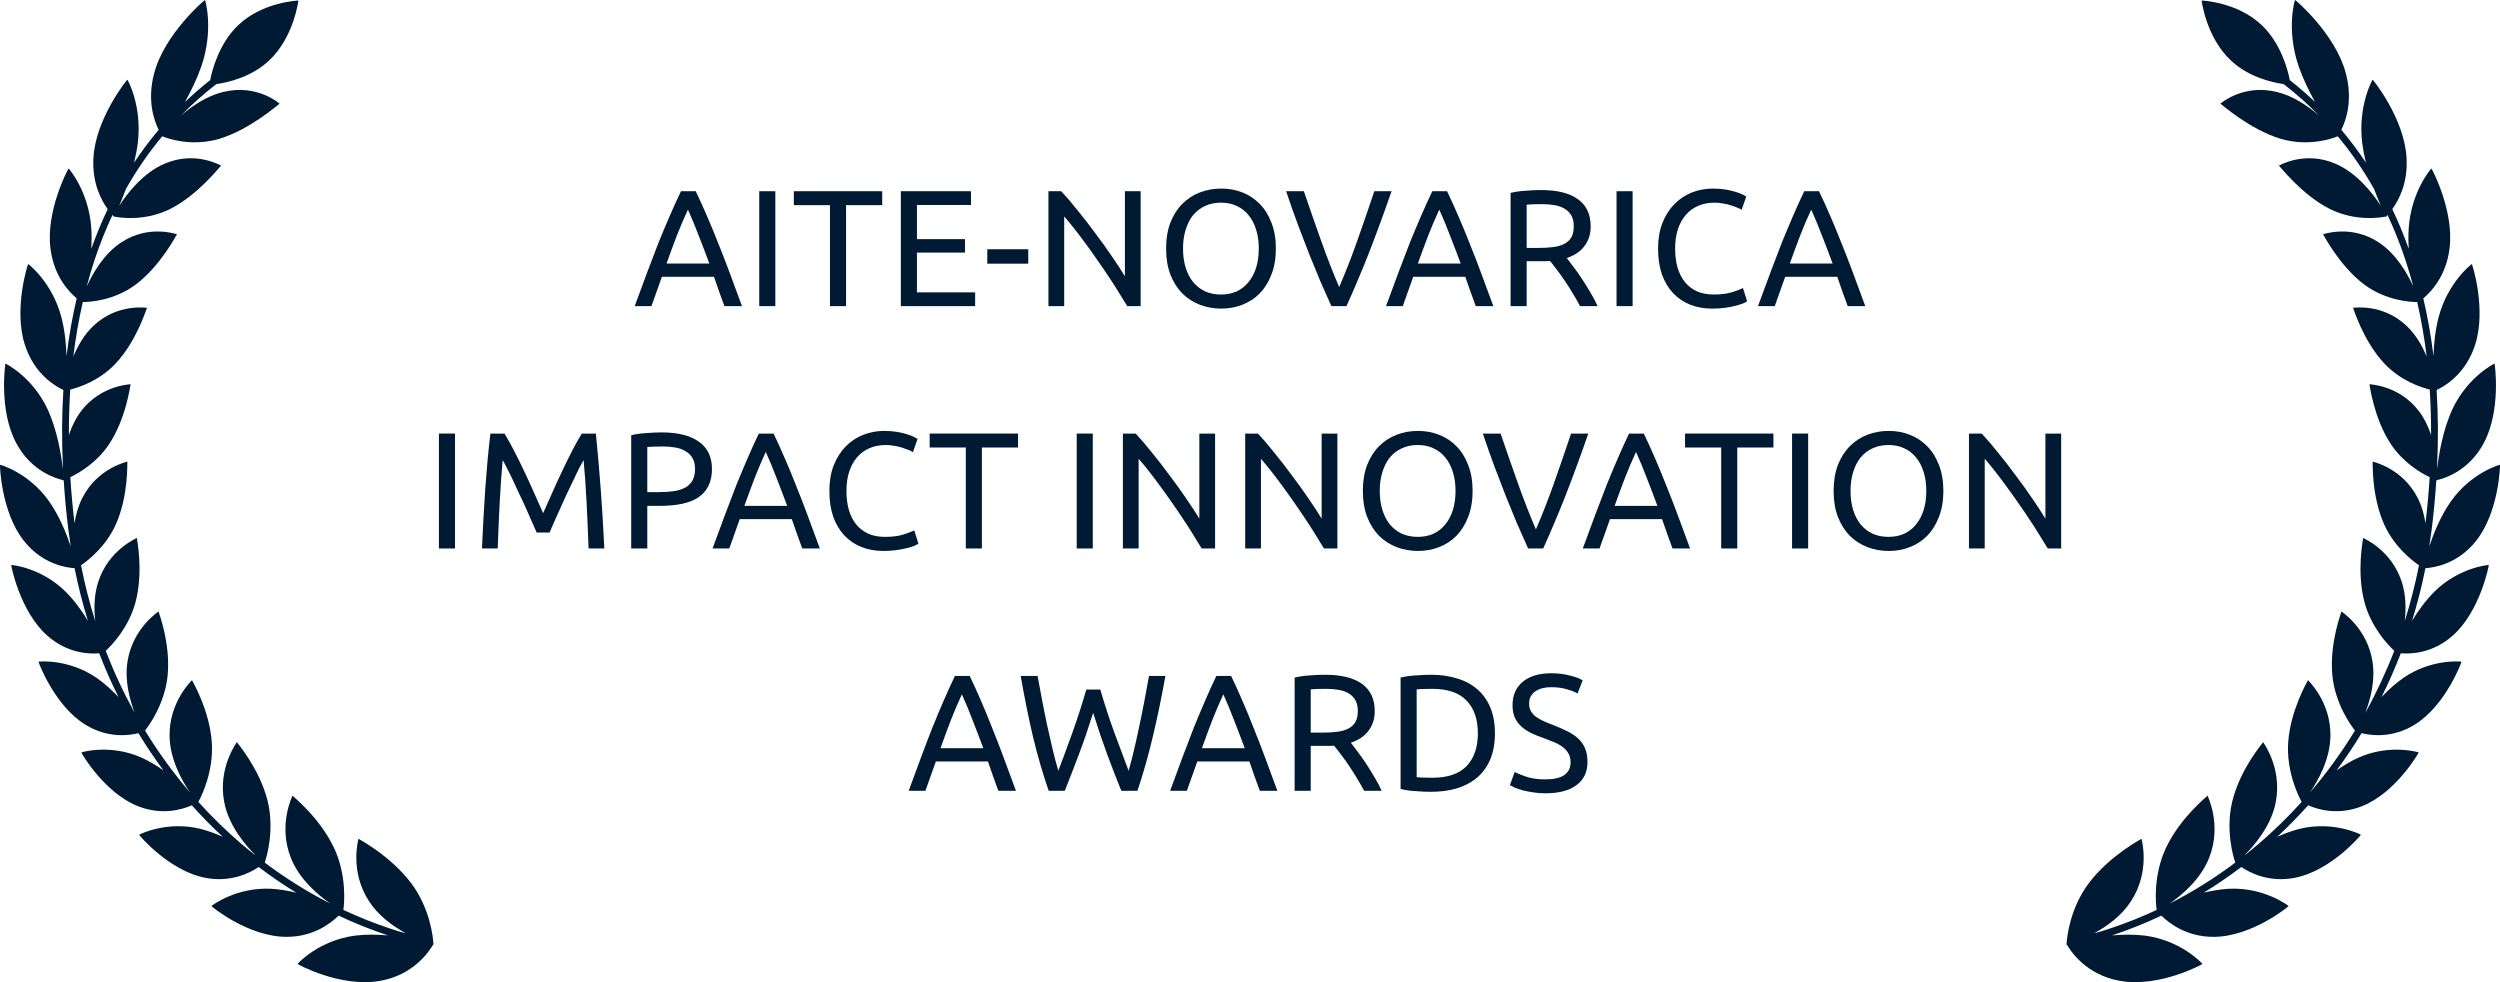 <svg width="196" height="77" viewBox="0 0 196 77" fill="none" xmlns="http://www.w3.org/2000/svg">
<path d="M56.794 24C56.647 23.61 56.508 23.229 56.378 22.857C56.248 22.475 56.114 22.09 55.975 21.7H51.893L51.074 24H49.761C50.108 23.047 50.433 22.168 50.736 21.361C51.039 20.547 51.334 19.776 51.62 19.047C51.915 18.32 52.205 17.626 52.491 16.968C52.777 16.3 53.076 15.642 53.388 14.992H54.545C54.857 15.642 55.156 16.3 55.442 16.968C55.728 17.626 56.014 18.32 56.3 19.047C56.595 19.776 56.894 20.547 57.197 21.361C57.5 22.168 57.825 23.047 58.172 24H56.794ZM55.611 20.66C55.334 19.905 55.056 19.177 54.779 18.476C54.51 17.765 54.229 17.084 53.934 16.434C53.631 17.084 53.34 17.765 53.063 18.476C52.794 19.177 52.526 19.905 52.257 20.66H55.611Z" fill="#001A33"/>
<path d="M59.525 14.992H60.786V24H59.525V14.992Z" fill="#001A33"/>
<path d="M69.165 14.992V16.084H66.331V24H65.07V16.084H62.236V14.992H69.165Z" fill="#001A33"/>
<path d="M70.627 24V14.992H76.126V16.07H71.888V18.748H75.658V19.802H71.888V22.922H76.451V24H70.627Z" fill="#001A33"/>
<path d="M77.404 19.541H80.615V20.672H77.404V19.541Z" fill="#001A33"/>
<path d="M88.374 24C88.183 23.68 87.962 23.32 87.71 22.922C87.468 22.523 87.204 22.111 86.918 21.686C86.632 21.253 86.332 20.816 86.02 20.373C85.717 19.931 85.414 19.507 85.111 19.099C84.807 18.683 84.513 18.294 84.227 17.93C83.941 17.566 83.676 17.245 83.433 16.968V24H82.198V14.992H83.2C83.607 15.425 84.04 15.932 84.499 16.512C84.968 17.084 85.427 17.678 85.877 18.294C86.337 18.9 86.766 19.498 87.165 20.087C87.572 20.677 87.914 21.201 88.192 21.66V14.992H89.427V24H88.374Z" fill="#001A33"/>
<path d="M91.422 19.489C91.422 18.718 91.535 18.038 91.76 17.448C91.995 16.859 92.306 16.369 92.697 15.979C93.095 15.581 93.555 15.282 94.075 15.082C94.603 14.883 95.162 14.784 95.751 14.784C96.332 14.784 96.878 14.883 97.389 15.082C97.909 15.282 98.365 15.581 98.754 15.979C99.144 16.369 99.452 16.859 99.677 17.448C99.912 18.038 100.029 18.718 100.029 19.489C100.029 20.261 99.912 20.941 99.677 21.53C99.452 22.12 99.144 22.614 98.754 23.012C98.365 23.402 97.909 23.697 97.389 23.896C96.878 24.096 96.332 24.195 95.751 24.195C95.162 24.195 94.603 24.096 94.075 23.896C93.555 23.697 93.095 23.402 92.697 23.012C92.306 22.614 91.995 22.12 91.76 21.53C91.535 20.941 91.422 20.261 91.422 19.489ZM92.749 19.489C92.749 20.035 92.818 20.534 92.957 20.985C93.095 21.427 93.29 21.803 93.541 22.116C93.802 22.427 94.114 22.67 94.478 22.843C94.85 23.008 95.266 23.09 95.725 23.09C96.185 23.09 96.597 23.008 96.96 22.843C97.325 22.67 97.632 22.427 97.883 22.116C98.144 21.803 98.343 21.427 98.481 20.985C98.62 20.534 98.689 20.035 98.689 19.489C98.689 18.944 98.62 18.45 98.481 18.008C98.343 17.557 98.144 17.175 97.883 16.863C97.632 16.552 97.325 16.313 96.96 16.148C96.597 15.975 96.185 15.889 95.725 15.889C95.266 15.889 94.85 15.975 94.478 16.148C94.114 16.313 93.802 16.552 93.541 16.863C93.29 17.175 93.095 17.557 92.957 18.008C92.818 18.45 92.749 18.944 92.749 19.489Z" fill="#001A33"/>
<path d="M109.099 14.992C108.77 15.945 108.453 16.829 108.15 17.643C107.855 18.45 107.565 19.216 107.279 19.945C106.993 20.672 106.707 21.37 106.421 22.038C106.144 22.696 105.858 23.351 105.563 24H104.38C104.085 23.351 103.795 22.696 103.509 22.038C103.232 21.37 102.946 20.672 102.651 19.945C102.365 19.216 102.07 18.45 101.767 17.643C101.464 16.829 101.152 15.945 100.831 14.992H102.222C102.69 16.361 103.149 17.678 103.6 18.944C104.051 20.209 104.514 21.396 104.991 22.506C105.468 21.405 105.931 20.222 106.382 18.956C106.833 17.683 107.288 16.361 107.747 14.992H109.099Z" fill="#001A33"/>
<path d="M115.699 24C115.552 23.61 115.413 23.229 115.283 22.857C115.153 22.475 115.019 22.09 114.88 21.7H110.798L109.979 24H108.666C109.013 23.047 109.338 22.168 109.641 21.361C109.945 20.547 110.239 19.776 110.525 19.047C110.82 18.32 111.11 17.626 111.396 16.968C111.682 16.3 111.981 15.642 112.293 14.992H113.45C113.762 15.642 114.061 16.3 114.347 16.968C114.633 17.626 114.919 18.32 115.205 19.047C115.5 19.776 115.799 20.547 116.102 21.361C116.406 22.168 116.731 23.047 117.077 24H115.699ZM114.516 20.66C114.239 19.905 113.962 19.177 113.684 18.476C113.416 17.765 113.134 17.084 112.839 16.434C112.536 17.084 112.246 17.765 111.968 18.476C111.7 19.177 111.431 19.905 111.162 20.66H114.516Z" fill="#001A33"/>
<path d="M122.837 20.23C122.976 20.404 123.149 20.634 123.357 20.919C123.574 21.197 123.795 21.509 124.02 21.855C124.246 22.194 124.467 22.549 124.683 22.922C124.909 23.294 125.099 23.654 125.255 24H123.877C123.704 23.671 123.513 23.337 123.305 23C123.106 22.662 122.902 22.341 122.694 22.038C122.486 21.726 122.278 21.435 122.07 21.166C121.871 20.898 121.689 20.664 121.524 20.465C121.412 20.473 121.295 20.477 121.173 20.477C121.061 20.477 120.944 20.477 120.822 20.477H119.691V24H118.43V15.121C118.786 15.035 119.18 14.979 119.613 14.953C120.055 14.918 120.458 14.9 120.822 14.9C122.088 14.9 123.05 15.139 123.708 15.616C124.376 16.092 124.709 16.803 124.709 17.747C124.709 18.346 124.549 18.857 124.228 19.282C123.916 19.706 123.453 20.023 122.837 20.23ZM120.926 16.006C120.389 16.006 119.977 16.018 119.691 16.044V19.438H120.588C121.022 19.438 121.412 19.416 121.758 19.372C122.105 19.329 122.395 19.247 122.629 19.125C122.872 19.004 123.058 18.835 123.188 18.619C123.318 18.393 123.383 18.099 123.383 17.735C123.383 17.396 123.318 17.115 123.188 16.89C123.058 16.664 122.881 16.486 122.655 16.357C122.439 16.227 122.179 16.136 121.875 16.084C121.581 16.032 121.264 16.006 120.926 16.006Z" fill="#001A33"/>
<path d="M126.736 14.992H127.997V24H126.736V14.992Z" fill="#001A33"/>
<path d="M134.231 24.195C133.599 24.195 133.022 24.091 132.502 23.884C131.982 23.675 131.536 23.372 131.163 22.974C130.791 22.575 130.5 22.085 130.292 21.505C130.093 20.915 129.993 20.244 129.993 19.489C129.993 18.735 130.106 18.068 130.331 17.488C130.565 16.898 130.877 16.404 131.267 16.006C131.657 15.607 132.112 15.303 132.632 15.095C133.152 14.887 133.707 14.784 134.296 14.784C134.669 14.784 135.003 14.809 135.297 14.861C135.601 14.914 135.861 14.974 136.077 15.043C136.303 15.113 136.485 15.182 136.623 15.252C136.762 15.321 136.857 15.373 136.909 15.408L136.545 16.448C136.467 16.395 136.355 16.339 136.207 16.279C136.06 16.218 135.891 16.157 135.7 16.096C135.518 16.036 135.315 15.988 135.089 15.954C134.873 15.91 134.652 15.889 134.426 15.889C133.95 15.889 133.521 15.971 133.139 16.136C132.758 16.3 132.433 16.538 132.164 16.851C131.896 17.163 131.688 17.544 131.54 17.994C131.402 18.436 131.332 18.935 131.332 19.489C131.332 20.027 131.393 20.517 131.514 20.959C131.644 21.401 131.835 21.782 132.086 22.102C132.338 22.415 132.65 22.657 133.022 22.831C133.404 23.004 133.846 23.09 134.348 23.09C134.929 23.09 135.41 23.03 135.791 22.909C136.173 22.787 136.459 22.679 136.649 22.584L136.974 23.623C136.914 23.667 136.805 23.723 136.649 23.793C136.493 23.853 136.298 23.914 136.064 23.974C135.83 24.035 135.557 24.087 135.245 24.131C134.933 24.174 134.595 24.195 134.231 24.195Z" fill="#001A33"/>
<path d="M144.86 24C144.713 23.61 144.574 23.229 144.444 22.857C144.314 22.475 144.18 22.09 144.041 21.7H139.959L139.14 24H137.827C138.174 23.047 138.499 22.168 138.802 21.361C139.105 20.547 139.4 19.776 139.686 19.047C139.981 18.32 140.271 17.626 140.557 16.968C140.843 16.3 141.142 15.642 141.454 14.992H142.611C142.923 15.642 143.222 16.3 143.508 16.968C143.794 17.626 144.08 18.32 144.366 19.047C144.661 19.776 144.96 20.547 145.263 21.361C145.566 22.168 145.891 23.047 146.238 24H144.86ZM143.677 20.66C143.4 19.905 143.122 19.177 142.845 18.476C142.576 17.765 142.295 17.084 142 16.434C141.697 17.084 141.406 17.765 141.129 18.476C140.86 19.177 140.592 19.905 140.323 20.66H143.677Z" fill="#001A33"/>
<path d="M34.411 33.992H35.672V43.001H34.411V33.992Z" fill="#001A33"/>
<path d="M42.075 41.752C41.989 41.544 41.872 41.28 41.724 40.959C41.586 40.639 41.434 40.292 41.269 39.919C41.105 39.547 40.927 39.166 40.736 38.776C40.554 38.377 40.381 38.004 40.216 37.657C40.052 37.302 39.896 36.986 39.748 36.709C39.61 36.431 39.497 36.219 39.41 36.072C39.315 37.094 39.237 38.203 39.176 39.4C39.116 40.587 39.064 41.787 39.02 43.001H37.785C37.82 42.221 37.859 41.436 37.902 40.648C37.946 39.85 37.993 39.07 38.045 38.307C38.106 37.536 38.167 36.786 38.227 36.059C38.297 35.331 38.37 34.642 38.448 33.992H39.553C39.787 34.373 40.039 34.824 40.307 35.343C40.576 35.864 40.845 36.41 41.113 36.981C41.382 37.545 41.642 38.112 41.893 38.684C42.145 39.248 42.374 39.764 42.582 40.231C42.79 39.764 43.02 39.248 43.271 38.684C43.523 38.112 43.783 37.545 44.051 36.981C44.32 36.41 44.589 35.864 44.857 35.343C45.126 34.824 45.377 34.373 45.611 33.992H46.716C47.011 36.895 47.232 39.898 47.379 43.001H46.144C46.101 41.787 46.049 40.587 45.988 39.4C45.928 38.203 45.85 37.094 45.754 36.072C45.668 36.219 45.551 36.431 45.403 36.709C45.265 36.986 45.113 37.302 44.948 37.657C44.784 38.004 44.606 38.377 44.415 38.776C44.233 39.166 44.06 39.547 43.895 39.919C43.731 40.292 43.575 40.639 43.427 40.959C43.289 41.28 43.176 41.544 43.089 41.752H42.075Z" fill="#001A33"/>
<path d="M51.879 33.901C53.144 33.901 54.114 34.143 54.791 34.629C55.475 35.105 55.818 35.82 55.818 36.773C55.818 37.294 55.722 37.74 55.532 38.112C55.349 38.477 55.081 38.776 54.725 39.01C54.379 39.235 53.954 39.4 53.452 39.504C52.949 39.608 52.381 39.66 51.748 39.66H50.748V43.001H49.486V34.121C49.842 34.035 50.236 33.978 50.669 33.953C51.111 33.918 51.514 33.901 51.879 33.901ZM51.983 35.005C51.445 35.005 51.033 35.019 50.748 35.044V38.581H51.697C52.13 38.581 52.52 38.554 52.867 38.502C53.213 38.442 53.504 38.346 53.737 38.217C53.98 38.078 54.166 37.892 54.297 37.657C54.426 37.423 54.492 37.124 54.492 36.761C54.492 36.414 54.422 36.128 54.283 35.903C54.154 35.677 53.971 35.499 53.737 35.37C53.512 35.231 53.248 35.136 52.944 35.084C52.641 35.032 52.321 35.005 51.983 35.005Z" fill="#001A33"/>
<path d="M62.897 43.001C62.75 42.611 62.611 42.229 62.481 41.856C62.351 41.475 62.217 41.09 62.078 40.7H57.996L57.177 43.001H55.864C56.211 42.047 56.536 41.167 56.839 40.361C57.142 39.547 57.437 38.776 57.723 38.047C58.018 37.319 58.308 36.626 58.594 35.968C58.88 35.3 59.179 34.642 59.491 33.992H60.648C60.96 34.642 61.259 35.3 61.545 35.968C61.831 36.626 62.117 37.319 62.403 38.047C62.698 38.776 62.997 39.547 63.3 40.361C63.603 41.167 63.928 42.047 64.275 43.001H62.897ZM61.714 39.66C61.437 38.906 61.16 38.178 60.882 37.475C60.614 36.765 60.332 36.084 60.037 35.434C59.734 36.084 59.444 36.765 59.166 37.475C58.898 38.178 58.629 38.906 58.36 39.66H61.714Z" fill="#001A33"/>
<path d="M69.261 43.196C68.629 43.196 68.052 43.092 67.532 42.883C67.012 42.675 66.566 42.372 66.193 41.974C65.82 41.575 65.53 41.085 65.322 40.505C65.123 39.915 65.023 39.243 65.023 38.489C65.023 37.736 65.136 37.068 65.361 36.487C65.595 35.898 65.907 35.404 66.297 35.005C66.687 34.607 67.142 34.303 67.662 34.096C68.182 33.888 68.737 33.783 69.326 33.783C69.699 33.783 70.032 33.809 70.327 33.861C70.63 33.913 70.891 33.974 71.107 34.044C71.332 34.113 71.514 34.182 71.653 34.252C71.792 34.321 71.887 34.373 71.939 34.407L71.575 35.447C71.497 35.395 71.385 35.339 71.237 35.279C71.09 35.218 70.921 35.157 70.73 35.096C70.548 35.036 70.344 34.988 70.119 34.953C69.903 34.91 69.681 34.889 69.456 34.889C68.98 34.889 68.55 34.971 68.169 35.136C67.788 35.3 67.463 35.538 67.194 35.85C66.925 36.163 66.718 36.544 66.57 36.995C66.431 37.437 66.362 37.935 66.362 38.489C66.362 39.027 66.423 39.517 66.544 39.959C66.674 40.401 66.865 40.782 67.116 41.102C67.368 41.414 67.68 41.657 68.052 41.831C68.433 42.004 68.876 42.09 69.378 42.09C69.959 42.09 70.44 42.03 70.821 41.908C71.203 41.787 71.489 41.679 71.679 41.584L72.004 42.623C71.944 42.667 71.835 42.723 71.679 42.792C71.523 42.853 71.328 42.914 71.094 42.974C70.86 43.035 70.587 43.087 70.275 43.13C69.963 43.174 69.625 43.196 69.261 43.196Z" fill="#001A33"/>
<path d="M79.814 33.992V35.084H76.98V43.001H75.719V35.084H72.885V33.992H79.814Z" fill="#001A33"/>
<path d="M84.414 33.992H85.675V43.001H84.414V33.992Z" fill="#001A33"/>
<path d="M94.21 43.001C94.019 42.68 93.798 42.32 93.547 41.922C93.304 41.523 93.04 41.111 92.754 40.687C92.468 40.253 92.169 39.816 91.857 39.373C91.554 38.931 91.25 38.507 90.947 38.099C90.644 37.684 90.349 37.294 90.063 36.929C89.777 36.566 89.513 36.245 89.27 35.968V43.001H88.035V33.992H89.036C89.443 34.425 89.877 34.932 90.336 35.513C90.804 36.084 91.263 36.678 91.714 37.294C92.173 37.9 92.602 38.498 93.001 39.087C93.408 39.677 93.751 40.201 94.028 40.66V33.992H95.263V43.001H94.21Z" fill="#001A33"/>
<path d="M103.798 43.001C103.607 42.68 103.386 42.32 103.135 41.922C102.892 41.523 102.628 41.111 102.342 40.687C102.056 40.253 101.757 39.816 101.445 39.373C101.142 38.931 100.838 38.507 100.535 38.099C100.232 37.684 99.937 37.294 99.651 36.929C99.365 36.566 99.101 36.245 98.858 35.968V43.001H97.623V33.992H98.624C99.031 34.425 99.465 34.932 99.924 35.513C100.392 36.084 100.851 36.678 101.302 37.294C101.761 37.9 102.19 38.498 102.589 39.087C102.996 39.677 103.339 40.201 103.616 40.66V33.992H104.851V43.001H103.798Z" fill="#001A33"/>
<path d="M106.847 38.489C106.847 37.718 106.96 37.038 107.185 36.449C107.419 35.859 107.731 35.37 108.121 34.98C108.52 34.581 108.979 34.282 109.499 34.083C110.028 33.883 110.587 33.783 111.176 33.783C111.757 33.783 112.303 33.883 112.814 34.083C113.334 34.282 113.789 34.581 114.179 34.98C114.569 35.37 114.877 35.859 115.102 36.449C115.336 37.038 115.453 37.718 115.453 38.489C115.453 39.261 115.336 39.941 115.102 40.531C114.877 41.12 114.569 41.614 114.179 42.013C113.789 42.403 113.334 42.697 112.814 42.897C112.303 43.096 111.757 43.196 111.176 43.196C110.587 43.196 110.028 43.096 109.499 42.897C108.979 42.697 108.52 42.403 108.121 42.013C107.731 41.614 107.419 41.12 107.185 40.531C106.96 39.941 106.847 39.261 106.847 38.489ZM108.173 38.489C108.173 39.035 108.242 39.534 108.381 39.984C108.52 40.426 108.715 40.803 108.966 41.115C109.226 41.428 109.538 41.67 109.902 41.843C110.275 42.008 110.691 42.09 111.15 42.09C111.609 42.09 112.021 42.008 112.385 41.843C112.749 41.67 113.057 41.428 113.308 41.115C113.568 40.803 113.767 40.426 113.906 39.984C114.045 39.534 114.114 39.035 114.114 38.489C114.114 37.944 114.045 37.45 113.906 37.008C113.767 36.557 113.568 36.175 113.308 35.864C113.057 35.551 112.749 35.313 112.385 35.148C112.021 34.975 111.609 34.889 111.15 34.889C110.691 34.889 110.275 34.975 109.902 35.148C109.538 35.313 109.226 35.551 108.966 35.864C108.715 36.175 108.52 36.557 108.381 37.008C108.242 37.45 108.173 37.944 108.173 38.489Z" fill="#001A33"/>
<path d="M124.523 33.992C124.194 34.945 123.878 35.829 123.574 36.644C123.28 37.45 122.989 38.217 122.703 38.944C122.417 39.672 122.131 40.37 121.845 41.038C121.568 41.696 121.282 42.35 120.987 43.001H119.804C119.51 42.35 119.219 41.696 118.933 41.038C118.656 40.37 118.37 39.672 118.075 38.944C117.789 38.217 117.495 37.45 117.191 36.644C116.888 35.829 116.576 34.945 116.255 33.992H117.646C118.114 35.361 118.574 36.678 119.024 37.944C119.475 39.209 119.939 40.396 120.415 41.505C120.892 40.405 121.356 39.222 121.806 37.956C122.257 36.682 122.712 35.361 123.171 33.992H124.523Z" fill="#001A33"/>
<path d="M131.124 43.001C130.977 42.611 130.838 42.229 130.708 41.856C130.578 41.475 130.444 41.09 130.305 40.7H126.223L125.404 43.001H124.091C124.438 42.047 124.763 41.167 125.066 40.361C125.369 39.547 125.664 38.776 125.95 38.047C126.245 37.319 126.535 36.626 126.821 35.968C127.107 35.3 127.406 34.642 127.718 33.992H128.875C129.187 34.642 129.486 35.3 129.772 35.968C130.058 36.626 130.344 37.319 130.63 38.047C130.925 38.776 131.224 39.547 131.527 40.361C131.83 41.167 132.155 42.047 132.502 43.001H131.124ZM129.941 39.66C129.664 38.906 129.386 38.178 129.109 37.475C128.84 36.765 128.559 36.084 128.264 35.434C127.961 36.084 127.67 36.765 127.393 37.475C127.124 38.178 126.856 38.906 126.587 39.66H129.941Z" fill="#001A33"/>
<path d="M139.036 33.992V35.084H136.202V43.001H134.941V35.084H132.107V33.992H139.036Z" fill="#001A33"/>
<path d="M140.498 33.992H141.759V43.001H140.498V33.992Z" fill="#001A33"/>
<path d="M143.755 38.489C143.755 37.718 143.868 37.038 144.093 36.449C144.327 35.859 144.639 35.37 145.029 34.98C145.428 34.581 145.887 34.282 146.407 34.083C146.936 33.883 147.495 33.783 148.084 33.783C148.665 33.783 149.211 33.883 149.722 34.083C150.242 34.282 150.697 34.581 151.087 34.98C151.477 35.37 151.785 35.859 152.01 36.449C152.244 37.038 152.361 37.718 152.361 38.489C152.361 39.261 152.244 39.941 152.01 40.531C151.785 41.12 151.477 41.614 151.087 42.013C150.697 42.403 150.242 42.697 149.722 42.897C149.211 43.096 148.665 43.196 148.084 43.196C147.495 43.196 146.936 43.096 146.407 42.897C145.887 42.697 145.428 42.403 145.029 42.013C144.639 41.614 144.327 41.12 144.093 40.531C143.868 39.941 143.755 39.261 143.755 38.489ZM145.081 38.489C145.081 39.035 145.15 39.534 145.289 39.984C145.428 40.426 145.623 40.803 145.874 41.115C146.134 41.428 146.446 41.67 146.81 41.843C147.183 42.008 147.599 42.09 148.058 42.09C148.517 42.09 148.929 42.008 149.293 41.843C149.657 41.67 149.965 41.428 150.216 41.115C150.476 40.803 150.675 40.426 150.814 39.984C150.953 39.534 151.022 39.035 151.022 38.489C151.022 37.944 150.953 37.45 150.814 37.008C150.675 36.557 150.476 36.175 150.216 35.864C149.965 35.551 149.657 35.313 149.293 35.148C148.929 34.975 148.517 34.889 148.058 34.889C147.599 34.889 147.183 34.975 146.81 35.148C146.446 35.313 146.134 35.551 145.874 35.864C145.623 36.175 145.428 36.557 145.289 37.008C145.15 37.45 145.081 37.944 145.081 38.489Z" fill="#001A33"/>
<path d="M160.542 43.001C160.351 42.68 160.13 42.32 159.879 41.922C159.636 41.523 159.372 41.111 159.086 40.687C158.8 40.253 158.501 39.816 158.189 39.373C157.886 38.931 157.582 38.507 157.279 38.099C156.976 37.684 156.681 37.294 156.395 36.929C156.109 36.566 155.845 36.245 155.602 35.968V43.001H154.367V33.992H155.368C155.775 34.425 156.209 34.932 156.668 35.513C157.136 36.084 157.595 36.678 158.046 37.294C158.505 37.9 158.934 38.498 159.333 39.087C159.74 39.677 160.083 40.201 160.36 40.66V33.992H161.595V43.001H160.542Z" fill="#001A33"/>
<path d="M78.272 62.001C78.125 61.611 77.987 61.229 77.856 60.856C77.727 60.475 77.592 60.09 77.454 59.7H73.371L72.552 62.001H71.24C71.586 61.047 71.911 60.167 72.215 59.361C72.518 58.547 72.812 57.776 73.099 57.047C73.393 56.319 73.683 55.626 73.969 54.968C74.255 54.3 74.555 53.642 74.867 52.992H76.023C76.335 53.642 76.635 54.3 76.921 54.968C77.207 55.626 77.493 56.319 77.778 57.047C78.073 57.776 78.372 58.547 78.675 59.361C78.979 60.167 79.304 61.047 79.65 62.001H78.272ZM77.09 58.66C76.812 57.906 76.535 57.178 76.257 56.475C75.989 55.765 75.707 55.084 75.412 54.434C75.109 55.084 74.819 55.765 74.541 56.475C74.273 57.178 74.004 57.906 73.736 58.66H77.09Z" fill="#001A33"/>
<path d="M85.702 55.891C85.338 57.052 84.97 58.127 84.597 59.114C84.224 60.102 83.852 61.065 83.479 62.001H82.218C81.759 60.675 81.351 59.275 80.996 57.801C80.649 56.328 80.324 54.725 80.021 52.992H81.347C81.468 53.667 81.594 54.343 81.724 55.02C81.854 55.696 81.988 56.354 82.127 56.995C82.266 57.628 82.404 58.235 82.543 58.816C82.682 59.396 82.825 59.934 82.972 60.428C83.319 59.517 83.687 58.521 84.077 57.438C84.467 56.346 84.831 55.219 85.169 54.057H86.261C86.599 55.219 86.967 56.346 87.366 57.438C87.765 58.521 88.137 59.517 88.484 60.428C88.623 59.942 88.761 59.409 88.9 58.828C89.039 58.248 89.173 57.641 89.303 57.008C89.442 56.367 89.576 55.709 89.706 55.032C89.836 54.348 89.962 53.667 90.083 52.992H91.37C91.058 54.725 90.724 56.328 90.369 57.801C90.022 59.275 89.624 60.675 89.173 62.001H87.912C87.531 61.065 87.158 60.102 86.794 59.114C86.43 58.127 86.066 57.052 85.702 55.891Z" fill="#001A33"/>
<path d="M98.769 62.001C98.621 61.611 98.483 61.229 98.353 60.856C98.223 60.475 98.088 60.09 97.95 59.7H93.868L93.049 62.001H91.736C92.082 61.047 92.407 60.167 92.711 59.361C93.014 58.547 93.309 57.776 93.595 57.047C93.889 56.319 94.18 55.626 94.466 54.968C94.752 54.3 95.051 53.642 95.363 52.992H96.52C96.832 53.642 97.131 54.3 97.417 54.968C97.703 55.626 97.989 56.319 98.275 57.047C98.57 57.776 98.868 58.547 99.172 59.361C99.475 60.167 99.8 61.047 100.147 62.001H98.769ZM97.586 58.66C97.308 57.906 97.031 57.178 96.754 56.475C96.485 55.765 96.204 55.084 95.909 54.434C95.606 55.084 95.315 55.765 95.038 56.475C94.769 57.178 94.501 57.906 94.232 58.66H97.586Z" fill="#001A33"/>
<path d="M105.907 58.23C106.046 58.404 106.219 58.633 106.427 58.919C106.644 59.197 106.865 59.509 107.09 59.855C107.315 60.194 107.536 60.549 107.753 60.922C107.978 61.294 108.169 61.654 108.325 62.001H106.947C106.774 61.671 106.583 61.337 106.375 60.999C106.176 60.661 105.972 60.341 105.764 60.038C105.556 59.725 105.348 59.435 105.14 59.166C104.941 58.898 104.759 58.664 104.594 58.465C104.481 58.473 104.364 58.477 104.243 58.477C104.13 58.477 104.013 58.477 103.892 58.477H102.761V62.001H101.5V53.121C101.855 53.035 102.25 52.978 102.683 52.953C103.125 52.918 103.528 52.901 103.892 52.901C105.157 52.901 106.119 53.139 106.778 53.615C107.445 54.092 107.779 54.803 107.779 55.748C107.779 56.346 107.619 56.857 107.298 57.282C106.986 57.706 106.522 58.023 105.907 58.23ZM103.996 54.005C103.459 54.005 103.047 54.019 102.761 54.044V57.438H103.658C104.091 57.438 104.481 57.416 104.828 57.373C105.175 57.329 105.465 57.247 105.699 57.126C105.942 57.004 106.128 56.835 106.258 56.618C106.388 56.393 106.453 56.099 106.453 55.734C106.453 55.397 106.388 55.115 106.258 54.889C106.128 54.664 105.95 54.486 105.725 54.356C105.508 54.227 105.248 54.136 104.945 54.084C104.65 54.032 104.334 54.005 103.996 54.005Z" fill="#001A33"/>
<path d="M117.203 57.489C117.203 58.27 117.081 58.95 116.839 59.531C116.596 60.102 116.254 60.579 115.812 60.961C115.37 61.333 114.841 61.615 114.226 61.806C113.61 61.987 112.934 62.078 112.198 62.078C111.834 62.078 111.431 62.061 110.989 62.026C110.555 62.001 110.161 61.944 109.806 61.858V53.121C110.161 53.035 110.555 52.978 110.989 52.953C111.431 52.918 111.834 52.901 112.198 52.901C112.934 52.901 113.61 52.996 114.226 53.187C114.841 53.368 115.37 53.65 115.812 54.032C116.254 54.404 116.596 54.881 116.839 55.462C117.081 56.033 117.203 56.709 117.203 57.489ZM112.302 60.974C113.498 60.974 114.39 60.67 114.98 60.063C115.569 59.448 115.864 58.59 115.864 57.489C115.864 56.389 115.569 55.535 114.98 54.928C114.39 54.313 113.498 54.005 112.302 54.005C111.946 54.005 111.669 54.01 111.47 54.019C111.279 54.027 111.145 54.036 111.067 54.044V60.934C111.145 60.943 111.279 60.952 111.47 60.961C111.669 60.969 111.946 60.974 112.302 60.974Z" fill="#001A33"/>
<path d="M121.157 61.103C122.474 61.103 123.133 60.653 123.133 59.752C123.133 59.474 123.072 59.24 122.951 59.05C122.838 58.85 122.682 58.681 122.483 58.542C122.283 58.395 122.054 58.27 121.794 58.166C121.542 58.062 121.274 57.958 120.988 57.853C120.658 57.741 120.346 57.615 120.052 57.477C119.757 57.329 119.501 57.16 119.285 56.969C119.068 56.77 118.895 56.536 118.765 56.267C118.643 55.999 118.583 55.674 118.583 55.292C118.583 54.504 118.851 53.889 119.389 53.447C119.926 53.005 120.667 52.783 121.612 52.783C122.158 52.783 122.652 52.844 123.094 52.965C123.544 53.078 123.874 53.204 124.082 53.343L123.679 54.37C123.497 54.257 123.224 54.148 122.86 54.044C122.504 53.932 122.088 53.876 121.612 53.876C121.369 53.876 121.144 53.901 120.936 53.953C120.728 54.005 120.546 54.084 120.39 54.188C120.234 54.291 120.108 54.426 120.013 54.59C119.926 54.746 119.883 54.933 119.883 55.15C119.883 55.392 119.93 55.596 120.026 55.761C120.121 55.925 120.255 56.072 120.429 56.203C120.602 56.324 120.801 56.437 121.027 56.541C121.261 56.645 121.516 56.748 121.794 56.852C122.184 57.008 122.539 57.164 122.86 57.321C123.189 57.477 123.471 57.663 123.705 57.88C123.947 58.096 124.134 58.356 124.264 58.66C124.394 58.954 124.459 59.314 124.459 59.739C124.459 60.527 124.168 61.134 123.588 61.559C123.016 61.983 122.205 62.196 121.157 62.196C120.801 62.196 120.472 62.169 120.169 62.117C119.874 62.074 119.61 62.022 119.376 61.962C119.142 61.892 118.938 61.823 118.765 61.754C118.6 61.675 118.47 61.611 118.375 61.559L118.752 60.519C118.951 60.631 119.254 60.757 119.662 60.895C120.069 61.034 120.567 61.103 121.157 61.103Z" fill="#001A33"/>
<path d="M34 73.975C34 73.975 33.991 73.975 33.977 73.971C33.956 73.473 33.711 71.201 32.238 69.241C30.581 67.05 28.111 65.781 28.102 65.757C28.125 65.75 27.361 68.245 28.928 70.652C29.655 71.785 30.796 72.61 31.81 73.165C31.549 73.11 31.201 73.006 30.523 72.778C29.294 72.367 28.093 71.886 26.919 71.338C26.996 70.84 27.195 68.616 26.19 66.476C25.049 64.071 22.931 62.405 22.927 62.381C22.947 62.378 21.769 64.658 22.806 67.26C23.457 68.916 24.91 70.157 25.898 70.84C24.107 69.929 22.387 68.856 20.751 67.625C20.751 67.62 20.753 67.618 20.755 67.613C20.774 67.596 20.788 67.587 20.788 67.587C20.788 67.587 20.779 67.582 20.769 67.575C20.929 67.12 21.54 64.997 20.968 62.737C20.318 60.207 18.568 58.211 18.566 58.185C18.587 58.185 17.052 60.188 17.582 62.895C17.931 64.718 19.214 66.243 20.031 67.048C19.982 67.014 19.934 66.981 19.88 66.947C19.575 66.704 19.272 66.457 18.973 66.202C17.758 65.163 16.617 64.05 15.55 62.869C15.568 62.857 15.58 62.852 15.58 62.852C15.58 62.852 15.573 62.845 15.564 62.838C15.795 62.431 16.765 60.481 16.605 58.182C16.418 55.612 15.05 53.347 15.052 53.323C15.071 53.325 13.242 54.999 13.295 57.726C13.323 59.512 14.247 61.181 14.892 62.126C13.591 60.606 12.416 58.986 11.369 57.274C11.707 56.858 12.92 55.172 13.143 52.962C13.39 50.423 12.42 47.961 12.427 47.937C12.443 47.944 10.386 49.242 9.99 51.911C9.77 53.361 10.159 54.84 10.564 55.893C9.698 54.333 8.937 52.705 8.289 51.024C8.793 50.56 10.087 49.194 10.62 47.232C11.274 44.797 10.717 42.197 10.728 42.176C10.745 42.185 8.52 43.08 7.701 45.621C7.367 46.646 7.36 47.745 7.469 48.697C7.018 47.271 6.645 45.809 6.351 44.318C7.009 43.868 8.307 42.81 9.066 41.147C10.096 38.877 9.969 36.208 9.983 36.186C9.997 36.198 7.673 36.667 6.465 39.016C6.136 39.651 5.946 40.348 5.842 41.026C5.696 39.8 5.587 38.593 5.513 37.41C6.268 37.047 7.583 36.258 8.527 34.864C9.902 32.815 10.221 30.143 10.238 30.124C10.249 30.136 7.897 30.172 6.328 32.271C5.909 32.829 5.613 33.469 5.402 34.106C5.398 32.892 5.435 31.704 5.509 30.54C6.27 30.353 7.8 29.826 9.034 28.535C10.724 26.758 11.501 24.149 11.522 24.132C11.534 24.146 9.219 23.747 7.323 25.546C6.604 26.226 6.099 27.111 5.749 27.953C5.928 26.484 6.175 25.058 6.492 23.68C7.036 23.682 8.934 23.569 10.624 22.322C12.592 20.857 13.848 18.381 13.874 18.366C13.883 18.383 11.682 17.558 9.49 19.015C8.154 19.898 7.275 21.408 6.793 22.471C6.988 21.74 7.201 21.021 7.435 20.319C7.837 19.116 8.298 17.962 8.816 16.856C8.842 16.883 8.865 16.909 8.883 16.928C8.874 16.947 8.872 16.957 8.874 16.957C8.874 16.957 8.895 16.964 8.925 16.971C8.941 16.988 8.953 17 8.951 17C8.951 17 8.953 16.991 8.96 16.979C9.381 17.07 11.349 17.375 13.339 16.385C15.552 15.271 17.3 12.989 17.33 12.982C17.337 12.999 15.323 11.775 12.869 12.848C11.214 13.567 9.976 15.156 9.344 16.135C9.497 15.781 9.682 15.334 9.87 14.822C10.707 13.341 11.656 11.958 12.723 10.681C12.737 10.703 12.744 10.715 12.742 10.715C12.742 10.715 12.747 10.705 12.754 10.696C13.149 10.864 15.031 11.528 17.209 10.878C19.633 10.147 21.887 8.13 21.922 8.125C21.927 8.142 20.174 6.553 17.494 7.209C16.205 7.522 15.045 8.318 14.184 9.065C15.047 8.185 15.973 7.358 16.959 6.594C17.867 6.466 19.714 6.052 21.114 4.728C23.047 2.907 23.394 0.041 23.394 0.041C23.394 0.041 20.616 0.137 18.688 1.962C17.184 3.388 16.642 5.447 16.478 6.281C15.788 6.824 15.131 7.397 14.501 7.995C14.966 7.161 15.436 6.202 15.784 5.208C16.776 2.321 16.094 0 16.068 0C16.059 -0.033 12.883 2.674 12.085 5.752C11.527 7.846 12.059 9.407 12.439 10.179C11.749 10.994 11.11 11.852 10.513 12.749C10.633 12.256 10.733 11.746 10.8 11.237C11.163 8.325 10.008 6.245 9.985 6.247C9.974 6.214 7.485 9.306 7.326 12.381C7.212 14.336 7.925 15.68 8.444 16.397C7.967 17.395 7.539 18.436 7.154 19.513C7.187 18.965 7.194 18.4 7.154 17.84C6.944 14.99 5.4 13.208 5.379 13.213C5.363 13.182 3.548 16.567 3.965 19.552C4.247 21.66 5.388 22.867 6.013 23.392C5.671 24.846 5.405 26.354 5.217 27.91C5.185 26.957 5.076 25.868 4.805 24.837C4.083 22.127 2.227 20.694 2.208 20.701C2.19 20.672 1.03 24.257 1.963 27.073C2.729 29.412 4.444 30.333 4.969 30.576C4.847 32.512 4.833 34.517 4.932 36.59C4.928 36.643 4.925 36.691 4.923 36.741C4.798 35.633 4.488 33.705 3.713 32.045C2.532 29.545 0.447 28.496 0.43 28.508C0.41 28.482 -0.116 32.178 1.28 34.753C2.486 36.999 4.465 37.53 4.914 37.633C4.914 37.653 4.916 37.662 4.918 37.66C4.918 37.66 4.939 37.655 4.969 37.645C4.979 37.645 4.986 37.65 4.993 37.65C5.076 38.941 5.199 40.257 5.368 41.599C5.421 42.014 5.481 42.428 5.546 42.842C5.196 41.791 4.643 40.432 3.838 39.288C2.259 37.059 0.016 36.426 0.002 36.438C-0.021 36.417 0.069 40.127 1.87 42.397C3.347 44.27 5.254 44.508 5.847 44.544C6.127 45.948 6.476 47.326 6.895 48.675C6.428 47.906 5.837 47.076 5.138 46.381C3.215 44.482 0.891 44.28 0.879 44.296C0.852 44.277 1.544 47.913 3.692 49.82C5.291 51.248 7.025 51.282 7.777 51.217C8.228 52.388 8.733 53.535 9.289 54.65C8.784 54.114 8.203 53.583 7.573 53.145C5.358 51.623 3.025 51.861 3.018 51.878C2.988 51.863 4.261 55.331 6.703 56.822C8.423 57.877 10.057 57.678 10.853 57.48C11.462 58.483 12.115 59.457 12.812 60.397C12.284 60.024 11.707 59.676 11.103 59.402C8.652 58.303 6.381 58.976 6.374 58.993C6.342 58.983 8.178 62.191 10.86 63.222C12.7 63.934 14.258 63.477 15.038 63.136C15.807 63.994 16.614 64.817 17.459 65.603C16.897 65.35 16.295 65.127 15.686 64.975C13.05 64.336 10.911 65.427 10.906 65.444C10.872 65.442 13.254 68.293 16.124 68.827C18.082 69.195 19.556 68.459 20.283 67.974C21.239 68.7 22.223 69.373 23.234 69.991C22.605 69.837 21.941 69.719 21.285 69.681C18.515 69.529 16.575 71.016 16.573 71.035C16.536 71.037 19.443 73.446 22.452 73.449C24.556 73.456 25.924 72.398 26.549 71.785C27.787 72.372 29.058 72.881 30.361 73.317C30.382 73.324 30.401 73.329 30.419 73.336C29.59 73.264 28.704 73.247 27.859 73.35C25.005 73.711 23.327 75.553 23.327 75.572C23.288 75.582 26.704 77.452 29.799 76.899C32.488 76.426 33.694 74.512 33.949 74.069C33.967 74.074 33.979 74.074 33.979 74.074C33.979 74.074 33.981 74.052 33.979 74.014C33.993 73.99 34 73.975 34 73.978V73.975Z" fill="#001A33"/>
<path d="M162 73.975C162 73.975 162.01 73.975 162.023 73.971C162.044 73.473 162.29 71.201 163.762 69.241C165.419 67.05 167.889 65.781 167.898 65.757C167.875 65.75 168.639 68.245 167.072 70.652C166.345 71.785 165.204 72.61 164.19 73.165C164.451 73.11 164.799 73.006 165.477 72.778C166.706 72.367 167.907 71.886 169.081 71.338C169.004 70.84 168.805 68.616 169.81 66.476C170.951 64.071 173.069 62.405 173.074 62.381C173.053 62.378 174.231 64.658 173.194 67.26C172.544 68.916 171.09 70.157 170.102 70.84C171.893 69.929 173.613 68.856 175.249 67.625C175.249 67.62 175.247 67.618 175.245 67.613C175.226 67.596 175.212 67.587 175.212 67.587C175.212 67.587 175.222 67.582 175.231 67.575C175.071 67.12 174.46 64.997 175.032 62.737C175.682 60.207 177.432 58.211 177.434 58.185C177.414 58.185 178.948 60.188 178.418 62.895C178.069 64.718 176.786 66.243 175.969 67.048C176.018 67.014 176.066 66.981 176.12 66.947C176.425 66.704 176.728 66.457 177.027 66.202C178.242 65.163 179.383 64.05 180.45 62.869C180.432 62.857 180.42 62.852 180.42 62.852C180.42 62.852 180.427 62.845 180.437 62.838C180.205 62.431 179.235 60.481 179.395 58.182C179.582 55.612 180.95 53.347 180.948 53.323C180.93 53.325 182.758 54.999 182.705 57.726C182.677 59.512 181.754 61.181 181.108 62.126C182.409 60.606 183.584 58.986 184.631 57.274C184.293 56.858 183.08 55.172 182.858 52.962C182.61 50.423 183.58 47.961 183.573 47.937C183.557 47.944 185.614 49.242 186.01 51.911C186.23 53.361 185.841 54.84 185.436 55.893C186.302 54.333 187.063 52.705 187.711 51.024C187.207 50.56 185.913 49.194 185.381 47.232C184.726 44.797 185.283 42.197 185.272 42.176C185.256 42.185 187.48 43.08 188.299 45.621C188.633 46.646 188.64 47.745 188.531 48.697C188.982 47.271 189.355 45.809 189.649 44.318C188.991 43.868 187.693 42.81 186.934 41.147C185.904 38.877 186.031 36.208 186.017 36.186C186.003 36.198 188.327 36.667 189.535 39.016C189.864 39.651 190.054 40.348 190.158 41.026C190.304 39.8 190.413 38.593 190.487 37.41C189.732 37.047 188.417 36.258 187.473 34.864C186.098 32.815 185.779 30.143 185.763 30.124C185.751 30.136 188.103 30.172 189.672 32.271C190.091 32.829 190.387 33.469 190.598 34.106C190.602 32.892 190.565 31.704 190.491 30.54C189.73 30.353 188.2 29.826 186.966 28.535C185.276 26.758 184.499 24.149 184.478 24.132C184.466 24.146 186.781 23.747 188.677 25.546C189.397 26.226 189.901 27.111 190.251 27.953C190.072 26.484 189.825 25.058 189.508 23.68C188.964 23.682 187.066 23.569 185.376 22.322C183.409 20.857 182.152 18.381 182.126 18.366C182.117 18.383 184.318 17.558 186.51 19.015C187.846 19.898 188.725 21.408 189.207 22.471C189.012 21.74 188.799 21.021 188.566 20.319C188.163 19.116 187.702 17.962 187.184 16.856C187.158 16.883 187.135 16.909 187.117 16.928C187.126 16.947 187.128 16.957 187.126 16.957C187.126 16.957 187.105 16.964 187.075 16.971C187.059 16.988 187.047 17 187.049 17C187.049 17 187.047 16.991 187.04 16.979C186.619 17.07 184.652 17.375 182.661 16.385C180.448 15.271 178.701 12.989 178.67 12.982C178.663 12.999 180.677 11.775 183.131 12.848C184.786 13.567 186.024 15.156 186.656 16.135C186.503 15.781 186.318 15.334 186.131 14.822C185.293 13.341 184.344 11.958 183.277 10.681C183.263 10.703 183.256 10.715 183.258 10.715C183.258 10.715 183.253 10.705 183.247 10.696C182.851 10.864 180.969 11.528 178.791 10.878C176.367 10.147 174.113 8.13 174.078 8.125C174.074 8.142 175.826 6.553 178.506 7.209C179.795 7.522 180.955 8.318 181.816 9.065C180.953 8.185 180.027 7.358 179.041 6.594C178.133 6.466 176.286 6.052 174.886 4.728C172.953 2.907 172.606 0.041 172.606 0.041C172.606 0.041 175.384 0.137 177.312 1.962C178.816 3.388 179.358 5.447 179.522 6.281C180.212 6.824 180.869 7.397 181.499 7.995C181.034 7.161 180.564 6.202 180.217 5.208C179.224 2.321 179.906 0 179.932 0C179.941 -0.033 183.117 2.674 183.915 5.752C184.473 7.846 183.941 9.407 183.561 10.179C184.251 10.994 184.89 11.852 185.487 12.749C185.367 12.256 185.267 11.746 185.2 11.237C184.837 8.325 185.992 6.245 186.015 6.247C186.026 6.214 188.515 9.306 188.674 12.381C188.788 14.336 188.075 15.68 187.556 16.397C188.033 17.395 188.461 18.436 188.846 19.513C188.813 18.965 188.806 18.4 188.846 17.84C189.056 14.99 190.6 13.208 190.621 13.213C190.637 13.182 192.452 16.567 192.035 19.552C191.753 21.66 190.612 22.867 189.987 23.392C190.329 24.846 190.596 26.354 190.783 27.91C190.815 26.957 190.924 25.868 191.195 24.837C191.917 22.127 193.774 20.694 193.792 20.701C193.811 20.672 194.97 24.257 194.037 27.073C193.271 29.412 191.556 30.333 191.031 30.576C191.153 32.512 191.167 34.517 191.068 36.59C191.072 36.643 191.075 36.691 191.077 36.741C191.202 35.633 191.512 33.705 192.288 32.045C193.468 29.545 195.554 28.496 195.57 28.508C195.591 28.482 196.116 32.178 194.72 34.753C193.514 36.999 191.535 37.53 191.086 37.633C191.086 37.653 191.084 37.662 191.082 37.66C191.082 37.66 191.061 37.655 191.031 37.645C191.021 37.645 191.014 37.65 191.008 37.65C190.924 38.941 190.802 40.257 190.633 41.599C190.579 42.014 190.519 42.428 190.454 42.842C190.804 41.791 191.357 40.432 192.163 39.288C193.741 37.059 195.984 36.426 195.998 36.438C196.021 36.417 195.931 40.127 194.13 42.397C192.653 44.27 190.746 44.508 190.153 44.544C189.873 45.948 189.524 47.326 189.105 48.675C189.572 47.906 190.163 47.076 190.862 46.381C192.785 44.482 195.109 44.28 195.121 44.296C195.148 44.277 194.456 47.913 192.308 49.82C190.709 51.248 188.975 51.282 188.223 51.217C187.772 52.388 187.267 53.535 186.712 54.65C187.216 54.114 187.797 53.583 188.427 53.145C190.642 51.623 192.975 51.861 192.982 51.878C193.012 51.863 191.739 55.331 189.297 56.822C187.577 57.877 185.943 57.678 185.147 57.48C184.538 58.483 183.885 59.457 183.189 60.397C183.716 60.024 184.293 59.676 184.897 59.402C187.348 58.303 189.619 58.976 189.626 58.993C189.658 58.983 187.823 62.191 185.14 63.222C183.3 63.934 181.742 63.477 180.962 63.136C180.193 63.994 179.386 64.817 178.541 65.603C179.103 65.35 179.705 65.127 180.314 64.975C182.95 64.336 185.089 65.427 185.094 65.444C185.128 65.442 182.747 68.293 179.876 68.827C177.918 69.195 176.444 68.459 175.717 67.974C174.761 68.7 173.777 69.373 172.766 69.991C173.395 69.837 174.06 69.719 174.715 69.681C177.485 69.529 179.425 71.016 179.427 71.035C179.464 71.037 176.557 73.446 173.548 73.449C171.444 73.456 170.076 72.398 169.451 71.785C168.213 72.372 166.942 72.881 165.639 73.317C165.618 73.324 165.6 73.329 165.581 73.336C166.41 73.264 167.296 73.247 168.141 73.35C170.995 73.711 172.673 75.553 172.673 75.572C172.713 75.582 169.296 77.452 166.201 76.899C163.512 76.426 162.306 74.512 162.051 74.069C162.033 74.074 162.021 74.074 162.021 74.074C162.021 74.074 162.019 74.052 162.021 74.014C162.007 73.99 162 73.975 162 73.978V73.975Z" fill="#001A33"/>
</svg>
